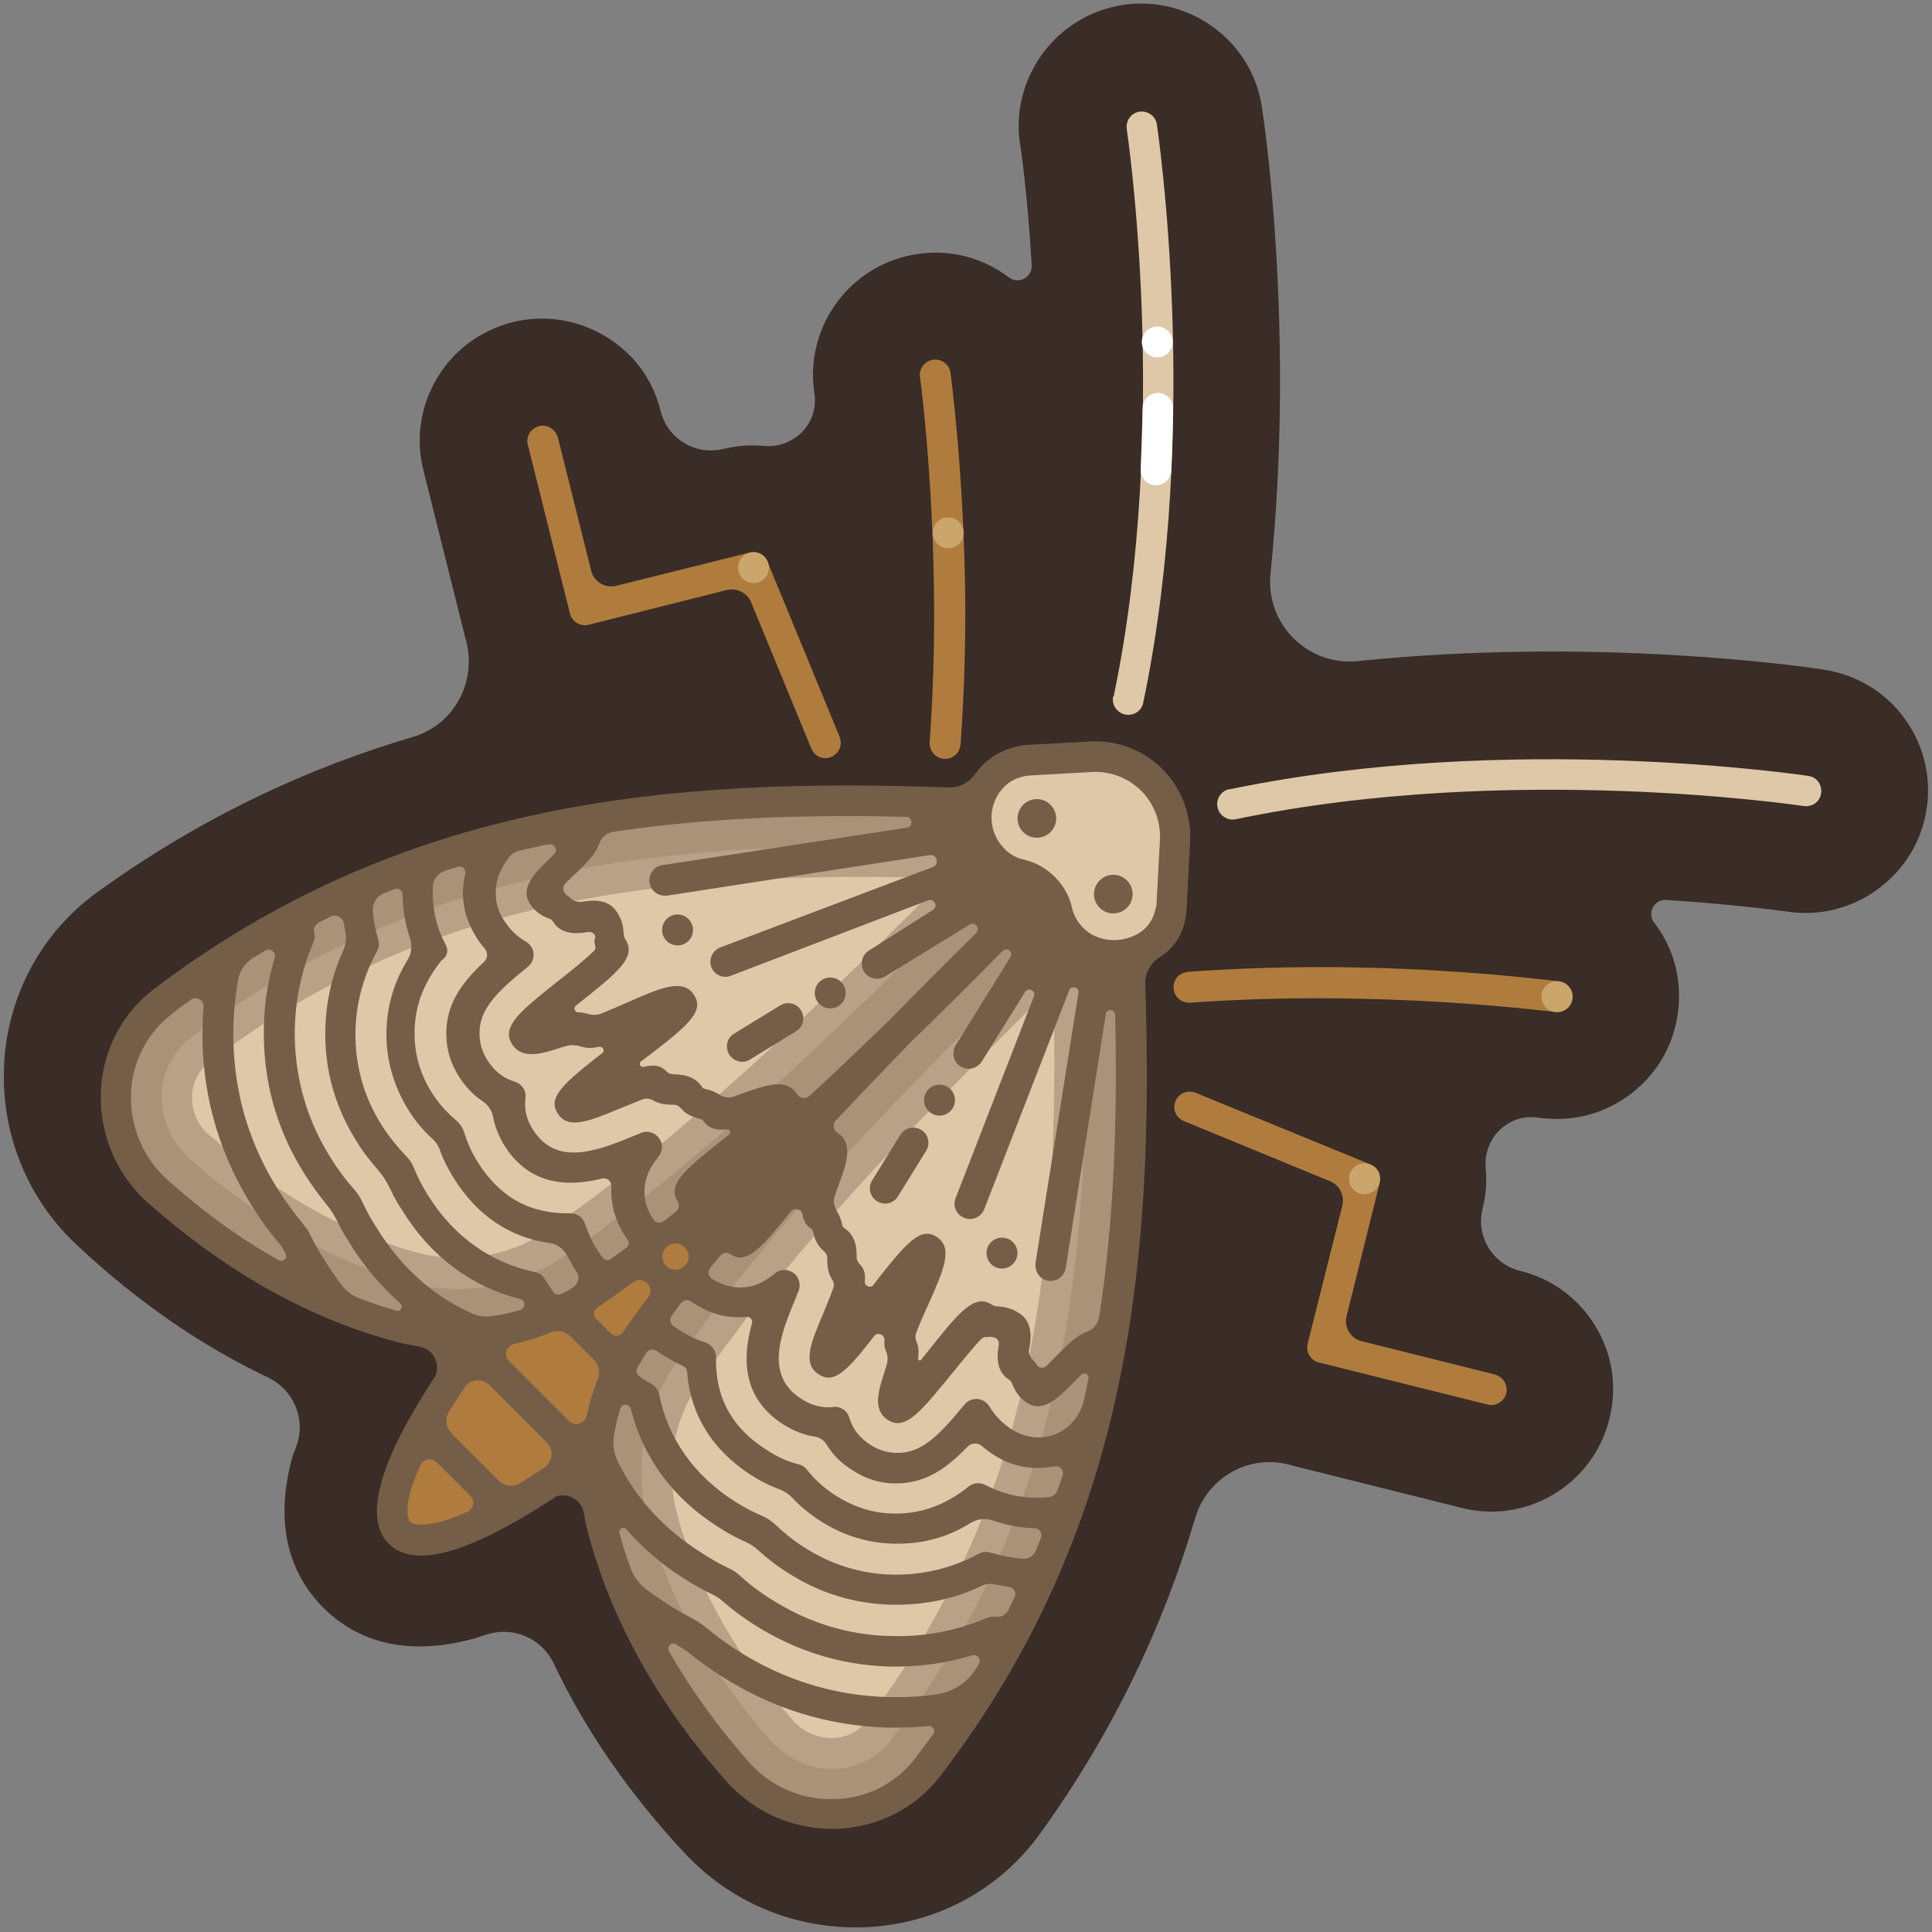 <?xml version="1.0" encoding="utf-8"?>
<!-- Generator: Adobe Illustrator 20.1.0, SVG Export Plug-In . SVG Version: 6.00 Build 0)  -->
<svg version="1.1" id="Layer_1" xmlns="http://www.w3.org/2000/svg" xmlns:xlink="http://www.w3.org/1999/xlink" x="0px" y="0px"
	 viewBox="0 0 500 500" style="enable-background:new 0 0 500 500;" xml:space="preserve">
<rect x="0" y="0" width="500" height="500" fill="#808080" stroke="none"/>
<style type="text/css">
	.st0{fill:none;stroke:#460705;stroke-width:6;stroke-miterlimit:10;}
	.st1{fill:none;stroke:#1F1F27;stroke-width:6.442;stroke-linecap:round;stroke-miterlimit:10;}
	.st2{fill:#FF1F00;}
	.st3{fill:#1F1F27;}
	.st4{fill:#DADBD5;}
	.st5{fill:none;stroke:#473830;stroke-width:3;stroke-linecap:round;stroke-linejoin:round;stroke-miterlimit:10;}
	.st6{fill:none;stroke:#006838;stroke-width:7;stroke-linecap:round;stroke-miterlimit:10;}
	.st7{fill:none;stroke:#171516;stroke-width:7;stroke-linecap:round;stroke-linejoin:round;stroke-miterlimit:10;}
	.st8{fill:none;stroke:#171516;stroke-width:6;stroke-linejoin:round;stroke-miterlimit:10;}
	.st9{fill:#873705;stroke:#171516;stroke-miterlimit:10;}
	.st10{opacity:0.8;fill:none;stroke:#FFFFFF;stroke-linecap:round;stroke-miterlimit:10;}
	.st11{fill:none;stroke:#3A2C26;stroke-width:7;stroke-miterlimit:10;}
	.st12{fill:none;stroke:#AF7C3E;stroke-linecap:round;stroke-linejoin:round;stroke-miterlimit:10;}
	.st13{fill:#AF7C3E;stroke:#755E48;stroke-miterlimit:10;}
	.st14{clip-path:url(#SVGID_2_);}
	.st15{fill:#25A9E0;}
	.st16{clip-path:url(#SVGID_4_);}
	.st17{clip-path:url(#SVGID_6_);}
	.st18{clip-path:url(#SVGID_8_);}
	.st19{clip-path:url(#SVGID_10_);}
	.st20{clip-path:url(#SVGID_12_);}
	.st21{clip-path:url(#SVGID_14_);}
	.st22{fill:#FFFFFF;stroke:#231F20;stroke-width:6;stroke-linecap:round;stroke-miterlimit:10;}
	.st23{fill:none;stroke:#231F20;stroke-linecap:round;stroke-miterlimit:10;}
	.st24{fill:none;stroke:#231F20;stroke-width:6;stroke-linecap:round;stroke-miterlimit:10;}
	.st25{fill:#FFFFFF;stroke:#231F20;stroke-linecap:round;stroke-miterlimit:10;}
	.st26{fill:#FFFFFF;}
	.st27{fill:none;stroke:#DEC8A7;stroke-linecap:round;stroke-linejoin:round;stroke-miterlimit:10;}
	.st28{opacity:0.8;fill:none;stroke:#FFFFFF;stroke-linecap:round;stroke-linejoin:round;stroke-miterlimit:10;}
	.st29{fill:none;stroke:#755E48;stroke-miterlimit:10;}
	.st30{fill:#FFFFFF;stroke:#755E48;stroke-linecap:round;stroke-linejoin:round;stroke-miterlimit:10;}
	.st31{fill:#FFFFFF;stroke:#716558;stroke-linecap:round;stroke-linejoin:round;stroke-miterlimit:10;}
	.st32{fill:none;stroke:#755E48;stroke-linecap:round;stroke-linejoin:round;stroke-miterlimit:10;}
	.st33{fill:#DEC8A7;}
	.st34{opacity:0.7;fill:none;stroke:#755E48;stroke-linejoin:round;stroke-miterlimit:10;}
	.st35{opacity:0.4;fill:none;stroke:#755E48;stroke-miterlimit:10;}
	.st36{fill:#755E48;}
	.st37{fill:none;stroke:#755E48;stroke-linecap:round;stroke-miterlimit:10;}
	.st38{fill:#DEC8A7;stroke:#755E48;stroke-miterlimit:10;}
	.st39{fill:#473830;}
	.st40{fill:#716558;}
	.st41{opacity:0.8;fill:#FFFFFF;}
	.st42{fill:#CBA66C;}
	.st43{fill:#3A2C26;}
	.st44{fill:#AF7C3E;}
	.st45{fill:#B7A287;}
	.st46{fill:#A89379;}
	.st47{fill:none;stroke:#AF7C3E;stroke-width:3;stroke-linecap:round;stroke-miterlimit:10;}
	.st48{fill:none;stroke:#CB7B78;stroke-width:5;stroke-linecap:round;stroke-miterlimit:10;}
	.st49{fill:#724B34;}
	.st50{opacity:0.2;fill:none;stroke:#00ADEE;stroke-linecap:round;stroke-linejoin:round;stroke-miterlimit:10;}
	.st51{fill:none;stroke:#00ADEE;stroke-width:0.25;stroke-miterlimit:10;}
	.st52{fill:none;stroke:#FFF100;stroke-width:0.25;stroke-miterlimit:10;}
	.st53{fill:none;stroke:#A63A34;stroke-miterlimit:10;}
	.st54{fill:none;stroke:#A63A34;stroke-linecap:round;stroke-miterlimit:10;}
	.st55{fill:none;stroke:#A63A34;stroke-linecap:round;stroke-linejoin:round;stroke-miterlimit:10;}
	.st56{fill:#CB7B78;stroke:#51321D;stroke-width:7;stroke-miterlimit:10;}
	.st57{fill:#CB7B78;stroke:#A63A34;stroke-miterlimit:10;}
	.st58{fill:#A63A34;}
	.st59{fill:#51321D;}
	.st60{fill:#CB7B78;}
	.st61{fill:#B35551;}
	.st62{fill:none;stroke:#724B34;stroke-width:1.922;stroke-linecap:round;stroke-miterlimit:10;}
	.st63{fill:#AF7346;stroke:#171516;stroke-linejoin:round;stroke-miterlimit:10;}
	.st64{fill:none;stroke:#171516;stroke-linecap:round;stroke-linejoin:round;stroke-miterlimit:10;}
	.st65{fill:#AA6F3C;stroke:#171516;stroke-miterlimit:10;}
	.st66{opacity:0.8;fill:#873705;stroke:#171516;stroke-miterlimit:10;}
	.st67{opacity:0.5;fill:#873705;stroke:#171516;stroke-miterlimit:10;}
	.st68{opacity:0.2;fill:#873705;stroke:#171516;stroke-miterlimit:10;}
	.st69{fill:none;stroke:#171516;stroke-linecap:round;stroke-miterlimit:10;}
	.st70{fill:none;stroke:#AF7346;stroke-linecap:round;stroke-linejoin:round;stroke-miterlimit:10;}
	.st71{fill:none;stroke:#873705;stroke-linecap:round;stroke-linejoin:round;stroke-miterlimit:10;}
	.st72{fill:#171516;}
	.st73{fill:#873705;}
	.st74{fill:#DAC3B5;}
	.st75{fill:#AF7346;}
	.st76{fill:#E7D5C8;}
	.st77{fill:#8D4218;}
	.st78{fill:#A26436;}
	.st79{fill:#975327;}
	.st80{fill:#E3D1C4;}
	.st81{fill:#D0E400;}
	.st82{fill:#D0E400;stroke:#006838;stroke-width:3;stroke-miterlimit:10;}
	.st83{fill:#D0E400;stroke:#006838;stroke-linecap:round;stroke-miterlimit:10;}
	.st84{fill:none;stroke:#006838;stroke-linecap:round;stroke-miterlimit:10;}
	.st85{opacity:0.2;fill:none;stroke:#006838;stroke-linecap:round;stroke-miterlimit:10;}
	.st86{fill:none;stroke:#D0E400;stroke-linecap:round;stroke-miterlimit:10;}
	.st87{fill:none;stroke:#FFFFFF;stroke-linecap:round;stroke-miterlimit:10;}
	.st88{fill:none;stroke:#006838;stroke-width:3;stroke-miterlimit:10;}
	.st89{opacity:0.3;fill:none;stroke:#006838;stroke-linecap:round;stroke-miterlimit:10;}
	.st90{fill:#324C05;}
	.st91{opacity:0.3;fill:#324C05;}
	.st92{fill:none;stroke:#FFF100;stroke-miterlimit:10;}
	.st93{fill:none;stroke:#FFF100;stroke-width:3;stroke-miterlimit:10;}
	.st94{fill:#FFFFFF;stroke:#473830;stroke-width:3;stroke-miterlimit:10;}
	.st95{fill:none;stroke:#473830;stroke-miterlimit:10;}
	.st96{fill:none;stroke:#473830;stroke-linecap:round;stroke-miterlimit:10;}
	.st97{clip-path:url(#SVGID_16_);}
	.st98{fill:none;stroke:#473830;stroke-width:3;stroke-linecap:round;stroke-miterlimit:10;}
	.st99{fill:none;stroke:#473830;stroke-linecap:round;stroke-linejoin:round;stroke-miterlimit:10;}
	.st100{clip-path:url(#SVGID_18_);}
	.st101{fill:#D62C16;}
	.st102{fill:#660200;}
	.st103{fill:none;stroke:#660200;stroke-width:0.92;stroke-linejoin:round;stroke-miterlimit:10;}
	.st104{fill:none;stroke:#DADBD5;stroke-width:0.92;stroke-linecap:round;stroke-miterlimit:10;}
	.st105{fill:none;stroke:#FFFFFF;stroke-width:0.92;stroke-linecap:round;stroke-miterlimit:10;}
	.st106{fill:#1E1F27;}
	.st107{fill:none;stroke:#660200;stroke-width:0.92;stroke-linecap:round;stroke-linejoin:round;stroke-miterlimit:10;}
	.st108{fill:none;stroke:#1F1F27;stroke-miterlimit:10;}
	.st109{fill:none;stroke:#997A5B;stroke-width:0.92;stroke-linecap:round;stroke-miterlimit:10;}
	.st110{fill:#FF1F00;stroke:#1F1F27;stroke-width:2.761;stroke-linejoin:round;stroke-miterlimit:10;}
	.st111{fill:none;stroke:#460705;stroke-width:7;stroke-linecap:round;stroke-linejoin:round;stroke-miterlimit:10;}
	.st112{fill:none;stroke:#A46800;stroke-linecap:round;stroke-linejoin:round;stroke-miterlimit:10;}
	.st113{fill:none;stroke:#660200;stroke-width:7.15;stroke-linejoin:round;stroke-miterlimit:10;}
	.st114{fill:none;stroke:#1F1F27;stroke-width:21.45;stroke-linejoin:round;stroke-miterlimit:10;}
	.st115{fill:none;stroke:#660200;stroke-width:7.144;stroke-linejoin:round;stroke-miterlimit:10;}
	.st116{fill:#997A5B;}
	.st117{fill:#FF1F00;stroke:#1F1F27;stroke-width:21.431;stroke-linejoin:round;stroke-miterlimit:10;}
	.st118{fill:#A46800;stroke:#460705;stroke-miterlimit:10;}
	.st119{fill:none;stroke:#460705;stroke-miterlimit:10;}
	.st120{fill:none;stroke:#B22600;stroke-miterlimit:10;}
	.st121{fill:none;stroke:#460705;stroke-linecap:round;stroke-linejoin:round;stroke-miterlimit:10;}
	.st122{fill:none;stroke:#B22600;stroke-linecap:round;stroke-linejoin:round;stroke-miterlimit:10;}
	.st123{opacity:0.7;fill:none;stroke:#FFFFFF;stroke-linecap:round;stroke-linejoin:round;stroke-miterlimit:10;}
	.st124{fill:none;stroke:#460705;stroke-linecap:round;stroke-miterlimit:10;}
	.st125{fill:#B22600;}
	.st126{opacity:0.5;fill:#FFFFFF;}
	.st127{opacity:0.4;fill:#460705;}
	.st128{opacity:0.7;fill:#FFFFFF;}
	.st129{fill:#460705;}
	.st130{fill:#A46800;}
	.st131{fill:none;stroke:#B22600;stroke-width:7.876;stroke-miterlimit:10;}
	.st132{fill:#E3D1B4;}
	.st133{fill:#A94713;}
	.st134{clip-path:url(#SVGID_20_);}
	.st135{fill:none;stroke:#000106;stroke-width:7;stroke-linecap:round;stroke-linejoin:round;stroke-miterlimit:10;}
	.st136{fill:#000106;}
	.st137{fill:none;stroke:#7C7A85;stroke-linecap:round;stroke-linejoin:round;stroke-miterlimit:10;}
	.st138{fill:none;stroke:#A3A2AA;stroke-linecap:round;stroke-linejoin:round;stroke-miterlimit:10;}
	.st139{opacity:0.5;fill:none;stroke:#FFFFFF;stroke-linecap:round;stroke-linejoin:round;stroke-miterlimit:10;}
	.st140{fill:none;stroke:#D8D7DA;stroke-linecap:round;stroke-linejoin:round;stroke-miterlimit:10;}
	.st141{fill:#441D11;stroke:#7C7A85;stroke-miterlimit:10;}
	.st142{fill:none;stroke:#7C7A85;stroke-miterlimit:10;}
	.st143{fill:none;stroke:#BEBCC2;stroke-linecap:round;stroke-linejoin:round;stroke-miterlimit:10;}
	.st144{fill:#BEBCC2;}
	.st145{fill:#7C7A85;}
	.st146{fill:#000106;stroke:#7C7A85;stroke-miterlimit:10;}
	.st147{fill:#A3A2AA;}
	.st148{fill:#898791;}
	.st149{fill:#B0AFB6;}
	.st150{fill:#D8D7DA;}
	.st151{fill:none;stroke:#7C7A85;stroke-width:7.696;stroke-miterlimit:10;}
	.st152{fill:#E5E6E6;}
	.st153{fill:#441D11;}
	.st154{opacity:0.1;fill:#FFFFFF;}
	.st155{fill:#DAD2CF;}
</style>
<g>
	<path class="st43" d="M76.9,373.7c2.2-6.8-1.1-14.1-7.5-17.2c-17.3-8.2-33.8-19.6-49.2-34C6.9,310.3,0,292.8,1.1,274.8
		c1.1-17.7,9.9-33.7,24.2-44c27.2-19.6,54.8-32.2,81.6-40.1c10.6-3.1,16.6-14.3,13.7-25c0-0.1-0.1-0.2-0.1-0.3l-10.9-43.6
		c-2.1-8.2-0.8-16.7,3.5-23.9c4.3-7.3,11.3-12.4,19.5-14.5c10.5-2.6,21.6,0.2,29.9,8.1c4.2,4,7.1,9.3,8.5,15v0
		c1.8,7.1,9,11.4,16.1,9.7l0.1,0c3.5-0.9,7-1.1,10.5-0.8c7.6,0.7,14.1-5.6,13.1-13.3c-0.1-0.4-0.1-0.7-0.1-0.7
		c-2.4-17.3,9.7-33.3,27-35.7c8.3-1.2,16.7,1,23.4,6.1v0c2.5,1.9,6.1,0,5.9-3.2c-1.1-18.8-2.9-30.9-3-31.2
		c-1.3-8.3,0.8-16.6,5.8-23.5c5-6.8,12.4-11.3,20.7-12.6c8.4-1.3,16.8,0.8,23.6,5.8c6.8,5,11.3,12.4,12.5,20.8
		c0.6,3.6,8.6,58.3,2.2,120.6c-1.3,13,9.6,23.9,22.6,22.6c61.8-6.4,116.3,1.5,120.6,2.2v0c8.4,1.3,15.8,5.7,20.8,12.5
		c5,6.8,7.1,15.2,5.8,23.6c-1.3,8.4-5.8,15.7-12.6,20.7c-6.8,5-15.2,7.1-23.6,5.8c-0.3,0-12.5-1.8-31.2-3c-3.1-0.2-5,3.4-3.1,5.9
		c0,0,0.1,0.1,0.1,0.1c5.1,6.7,7.2,15,6,23.4c-1.4,10.4-7.8,19.3-17.5,24.1c-5.6,2.8-12,3.7-18.2,2.9l-0.1,0c0,0-0.2,0-0.6-0.1
		c-7.6-1-14,5.5-13.3,13.1c0.3,3.4,0.1,6.9-0.8,10.4l0,0.1c-1.8,7.1,2.5,14.3,9.7,16.1v0c8.2,2,15.1,7.1,19.5,14.3
		c4.4,7.3,5.7,15.8,3.6,24l0,0c-2,8.2-7.2,15.2-14.4,19.5c-7.3,4.4-15.8,5.6-24,3.5l-43.6-10.9c-0.2-0.1-0.4-0.1-0.7-0.2
		c-10.6-2.9-21.4,3.3-24.5,13.8c-7.9,26.8-20.5,54.4-40.1,81.6c-10.3,14.3-26.3,23.1-44,24.2c-1.3,0.1-2.6,0.1-3.9,0.1
		c-16.6,0-32.5-6.8-44-19.1c-14.4-15.4-25.8-31.9-34-49.2c-3.1-6.5-10.4-9.7-17.3-7.5c-0.9,0.3-1.9,0.6-2.8,0.9
		c-20,5.7-32.4-0.7-39.5-7.8c-7.1-7.1-13.6-19.5-7.9-39.5C76.2,375.7,76.6,374.7,76.9,373.7z M406,234.4c0.1,0,0.1,0,0.1,0l0,0
		C406.1,234.4,406.1,234.4,406,234.4z M463.8,228.1C463.8,228.1,463.8,228.1,463.8,228.1L463.8,228.1z M470.8,181.1
		C470.8,181.1,470.8,181.1,470.8,181.1L470.8,181.1C470.8,181.1,470.8,181.1,470.8,181.1z M145.5,134.8
		C145.5,134.8,145.5,134.8,145.5,134.8L145.5,134.8z M163.4,108.3L163.4,108.3C163.4,108.4,163.4,108.4,163.4,108.3z M218.6,100.4
		C218.6,100.4,218.6,100.4,218.6,100.4C218.6,100.4,218.6,100.4,218.6,100.4z M265.6,93.8c0,0,0,0.1,0,0.1
		C265.6,93.9,265.6,93.9,265.6,93.8z M265.6,93.8C265.6,93.8,265.6,93.8,265.6,93.8C265.6,93.8,265.6,93.8,265.6,93.8z M271.9,36.2
		L271.9,36.2L271.9,36.2z M318.8,29C318.8,29,318.8,29.1,318.8,29L318.8,29C318.8,29.1,318.8,29,318.8,29z"/>
	<path class="st44" d="M227,214.3c-1.7,1.9-4,3.3-7,3.9l0.8,2c0.6,1.5,2.1,2.5,3.7,2.5c0.5,0,1-0.1,1.5-0.3c2-0.8,3-3.1,2.2-5.2
		L227,214.3z"/>
	<path class="st44" d="M152.5,376.6c-26.4,19.1-43.4,25.8-49.1,20.1c-5.7-5.7,0.9-22.5,19.8-48.7l55.1-25.6L152.5,376.6z"/>
	<path class="st36" d="M109,402.6c-3.5,0-6.3-1-8.4-3.1c-11.1-11.1,11.1-42.2,18.4-52.4c19.3-27.1,50.5-62.4,90.3-102.2
		c23.9-23.9,40.9-37,53.6-41.2c12.9-4.3,20.4,0.8,26.5,7c6.2,6.2,11.3,13.6,7,26.5c-4.2,12.7-17.3,29.7-41.2,53.6
		c-39.8,39.8-75.1,71-102.2,90.3c-12.8,9.1-23.5,15.4-31.9,18.7C116.3,401.7,112.3,402.6,109,402.6z M271.7,210
		c-1.9,0-4,0.4-6.4,1.2c-11.3,3.7-27.8,16.6-50.5,39.3c-39.5,39.5-70.4,74.5-89.5,101.2c-25.3,35.4-19.5,41.9-19.2,42.2
		c0.3,0.3,6.8,6.1,42.2-19.2c26.7-19,61.7-50,101.2-89.5c22.7-22.7,35.5-39.2,39.3-50.5c2.8-8.4,0.4-13-5.1-18.4
		C279.9,212.4,276.4,210,271.7,210z"/>
	<path class="st33" d="M288,181c0,2.2,1.8,4,4,4c2,0,3.6-1.4,3.9-3.3c15.1-72.4,3.6-148.7,3.5-149.5c-0.3-2.2-2.4-3.6-4.5-3.3
		c-2.2,0.3-3.6,2.4-3.3,4.5c0.1,0.8,11.4,75.9-3.4,146.9C288,180.2,288,180.3,288,181z"/>
	<path class="st26" d="M299.2,125.6c-0.1,0-0.1,0-0.2,0c-2.2-0.1-3.9-2-3.8-4.1c0.2-5.2,0.4-10.5,0.5-15.9c0-2.2,1.8-3.9,4-3.9
		c2.2,0,3.9,1.8,3.9,4c-0.1,5.5-0.2,10.9-0.5,16.2C303,123.9,301.3,125.6,299.2,125.6z"/>
	<line class="st26" x1="163.9" y1="289.3" x2="210.7" y2="336.1"/>
	<line class="st26" x1="180.7" y1="272.5" x2="227.5" y2="319.3"/>
	<line class="st26" x1="197.5" y1="255.7" x2="244.3" y2="302.5"/>
	<path class="st33" d="M291.1,227.4c4.3,82.6,3,159.5-51.1,230.1c-12.1,15.8-36,16.1-49.2,1.1c-16.6-18.8-28.3-39.5-34.3-60.8
		c-4.9-17.3-2.2-36,8-50.7c27.9-40.5,67.7-80.3,113.5-124.8C282.8,217.6,290.7,220.8,291.1,227.4z"/>
	<path class="st45" d="M215.1,459.2c-0.2,0-0.4,0-0.6,0h0c-5.8-0.2-11.3-2.8-15.1-7.1c-15.8-17.9-26.6-37-32.2-56.9
		c-4.1-14.4-1.7-29.5,6.5-41.3c23.9-34.7,57.5-69.9,100.7-112.1l6.5-6.3l0.3,9.1c2.4,65.3,0.6,140.5-50.4,207.2
		C226.9,456.4,221.3,459.2,215.1,459.2z M214.8,449.8c3.8,0.1,7.2-1.5,9.4-4.3c42.2-55,50.4-116.2,48.4-190.4
		c-39.2,38.6-69.9,71.2-91.9,103.2c-6.7,9.8-8.6,22.2-5.3,34.2c5.2,18.5,15.3,36.3,30.1,53.1C207.9,448.1,211.3,449.7,214.8,449.8
		L214.8,449.8z"/>
	<path class="st46" d="M215.1,467c-0.9,0-1.8,0-2.8-0.1c-7.3-0.7-14.5-4.6-19.8-10.7c-16-18.5-27.1-38.3-32.9-58.9
		c-4.7-16.7-1.9-34.2,7.6-48c28-40.6,68.3-80.9,114.3-125.6c1.1-1.1,2.8-1.4,4.3-0.9c1.5,0.6,2.5,2,2.5,3.5
		c3.9,80.9,3,159.3-51.2,230C231.8,463.2,223.7,467,215.1,467z M280,236.9c-42.6,41.5-79.8,79.1-105.7,116.9
		c-8.1,11.7-10.4,26.6-6.4,40.8c5.4,19.2,15.8,37.8,30.9,55.2c3.9,4.5,9.2,7.4,14.4,7.9c6.9,0.7,13.3-2,17.4-7.4
		C280.6,385,283.2,312.2,280,236.9z"/>
	<path class="st36" d="M229.1,311.5c-0.7,0-1.4-0.2-2.1-0.6c-1.9-1.2-2.4-3.6-1.3-5.4l7.3-11.8c1.2-1.9,3.6-2.4,5.4-1.3
		c1.9,1.2,2.4,3.6,1.3,5.4l-7.3,11.8C231.7,310.8,230.4,311.5,229.1,311.5z"/>
	
		<ellipse transform="matrix(2.886149e-02 -1 1 2.886149e-02 -48.668 519.595)" class="st36" cx="243.1" cy="284.8" rx="4" ry="4"/>
	
		<ellipse transform="matrix(2.886149e-02 -1 1 2.886149e-02 -72.567 574.134)" class="st36" cx="259.2" cy="324.4" rx="4" ry="4"/>
	<path class="st33" d="M272.5,209.1c-82.5-4.7-159.4-3.8-230.3,50.1c-15.9,12.1-16.2,35.9-1.3,49.2c18.7,16.6,39.3,28.5,60.6,34.6
		c17.3,4.9,35.9,2.3,50.8-7.8c40.6-27.7,80.6-67.3,125.3-113C282.2,217.5,279.1,209.5,272.5,209.1z"/>
	<path class="st45" d="M118.5,334.1c-4.7,0-9.4-0.7-14.1-2c-19.8-5.7-38.8-16.5-56.5-32.3c-4.3-3.8-6.8-9.3-7-15.1v0
		c-0.2-6.4,2.6-12.3,7.6-16c66.5-50.5,141.4-51.9,206.4-49.3l9,0.4l-6.3,6.4c-42.2,42.8-77.4,76.1-112,99.7
		C137.5,331.3,128.1,334.1,118.5,334.1z M49.7,284.4c0.1,3.5,1.6,6.9,4.3,9.2c16.7,14.8,34.5,25.1,52.9,30.3
		c11.9,3.4,24.4,1.5,34.2-5.1c32.1-21.9,64.8-52.4,103.6-91.5c-74.2-2.3-135.3,5.6-190.6,47.6C51.2,277.2,49.6,280.6,49.7,284.4
		L49.7,284.4z"/>
	<path class="st46" d="M118.5,342c-5.4,0-10.9-0.8-16.3-2.3c-20.5-5.9-40.2-17-58.5-33.1c-6.1-5.3-9.9-12.5-10.6-19.8l0,0
		c-0.9-9.6,3.1-18.8,10.6-24.5c70.7-53.7,148.8-54.3,229.3-50c1.6,0.1,2.9,1.1,3.5,2.5c0.6,1.5,0.2,3.1-0.9,4.2
		c-44.7,45.6-85.1,85.7-125.7,113.3C140.7,338.7,129.7,342,118.5,342z M41.9,286c0.5,5.2,3.3,10.5,7.8,14.4
		c17.3,15.2,35.8,25.7,55,31.2c14.2,4.1,29.1,1.8,40.8-6.2c37.8-25.8,75.7-62.8,117.3-105.2c-75.3-3.6-148.1-1.2-213.6,48.5
		C44,272.8,41.3,279.1,41.9,286L41.9,286z"/>
	<path class="st36" d="M192.1,274.8c-1.3,0-2.6-0.7-3.4-1.9c-1.1-1.9-0.6-4.3,1.3-5.4l11.9-7.3c1.9-1.1,4.3-0.6,5.4,1.3
		c1.1,1.9,0.6,4.3-1.3,5.4l-11.9,7.3C193.5,274.6,192.8,274.8,192.1,274.8z"/>
	
		<ellipse transform="matrix(1 -2.437726e-02 2.437726e-02 1 -6.199 5.313)" class="st36" cx="214.8" cy="256.9" rx="4" ry="4"/>
	
		<ellipse transform="matrix(1 -2.437726e-02 2.437726e-02 1 -5.814 4.345)" class="st36" cx="175.3" cy="240.6" rx="4" ry="4"/>
	<path class="st33" d="M265.9,196.8c-3.2,0.4-6.3,1.6-8.8,4.1c-6,6-6,15.7,0,21.6c2.1,2.1,4.5,3.4,7.1,4c4.5,1,8.4,4.7,9.4,9.2
		c0.7,3.2,2.4,6.2,5.3,8.4c4.4,3.5,10.8,4.1,15.9,1.8c5.5-2.4,7.7-6.8,8.4-11.4l0.8-17.2c0.6-12.2-9.5-22.3-21.7-21.6L265.9,196.8z"
		/>
	<path class="st36" d="M307.1,235.2l0.9-17.6c0.3-6.9-2.3-13.7-7.2-18.6c-4.9-4.9-11.7-7.5-18.7-7.1l-16.5,0.9l-0.3,0
		c-4.5,0.6-8.2,2.4-11,5.2c-0.8,0.8-1.4,1.6-2,2.4c-1.6,2.2-4.1,3.5-6.8,3.4c-71.7-2.6-141.2,3.2-205.7,52.2
		c-8.3,6.3-13.3,16-13.7,26.6c-0.4,10.9,4,21.4,12.2,28.7c19.4,17.2,40.3,29.2,62.2,35.4c2.6,0.8,5.3,1.3,8,1.8
		c3.9,0.6,5.9,5.1,3.7,8.4c-8.9,13.6-20,33.9-11.5,42.4c2.1,2.1,4.9,3.1,8.4,3.1c3.3,0,7.3-0.9,12-2.8c6-2.4,13.3-6.3,21.6-11.7
		c3.3-2.2,7.8-0.2,8.4,3.7c0.4,2.4,0.9,4.7,1.6,7c6.2,21.9,18,42.9,35.2,62.3c7,7.9,16.9,12.4,27.4,12.4c0.4,0,0.8,0,1.3,0
		c10.6-0.4,20.3-5.3,26.7-13.6c49.2-64.1,55.4-133.5,53.1-205.1c-0.1-2.7,1.3-5.3,3.6-6.8C302.9,246.1,306.7,242.4,307.1,235.2z
		 M169.2,272.2c9.6-7.4,13-10.8,10.4-14.7c-2.8-4.4-8.6-1.9-17.4,2c-1.9,0.8-4.5,2-6.6,2.8c-1.2,0.5-2.5,0.4-3.8,0
		c-0.7-0.2-1.4-0.3-2.1-0.3c-1,0-1.4-1.2-0.6-1.8c0.2-0.1,0.4-0.3,0.5-0.4c10.1-8,15.2-12,12.3-16.6c-0.4-0.6-0.4-0.8-0.5-1.7
		c-0.1-1.2-0.2-3.1-1.7-5.4c-2.3-3.7-6.6-3.1-9.2-2.7l0,0c-1,0.1-2.1-0.2-2.8-0.9c-0.4-0.4-0.7-0.6-1.1-0.9c-1-0.7-1.1-2.2-0.2-3.1
		c0.6-0.6,1.3-1.2,1.8-1.7c3-2.8,5.9-5.6,6.8-8.3c0.6-1.7,1.9-2.9,3.6-3.2c19.9-3,40.2-4.1,60.6-4.1c5.1,0,10.2,0.1,15.3,0.2
		c1.7,0,1.9,2.6,0.2,2.8l-63.3,9.7c-2.2,0.3-3.6,2.4-3.3,4.5c0.3,2,2,3.4,3.9,3.4c0.2,0,0.4,0,0.6,0l68-10.5
		c1.9-0.3,2.6,2.4,0.8,3.1l-55,20.8c-2,0.8-3.1,3.1-2.3,5.1c0.6,1.6,2.1,2.5,3.7,2.5c0.5,0,0.9-0.1,1.4-0.3l51-19.5
		c1.6-0.6,2.7,1.6,1.2,2.5L224.9,246c-1.9,1.1-2.4,3.6-1.3,5.4c0.7,1.2,2,1.9,3.4,1.9c0.7,0,1.4-0.2,2.1-0.6l21.8-13.4
		c1.4-0.9,2.9,1,1.7,2.2c-7.8,7.7-15.4,15.3-22.7,22.8c-6.9,6.6-13.6,13.1-20.4,19.3c-1,0.9-2.6,0.7-3.3-0.5l0,0
		c-2.6-4.2-8.2-2.2-13.6-0.3c-0.7,0.2-1.6,0.6-2.4,0.9c-1.4,0.5-3,0.4-4.2-0.5c-1.2-0.8-2.3-1.1-3.2-1.3c-0.3-0.1-0.8-0.2-0.9-0.3
		c-2.2-3.5-5.8-3.5-7.7-3.6c0,0,0,0,0,0c-0.8,0-1.5-0.4-2-1c-1.3-1.3-3.1-1.5-5.6-0.9c-0.9,0.2-1.4-0.9-0.7-1.4L169.2,272.2z
		 M154,244.6c0.2,0.6,0.1,1.2-0.4,1.6c-2.1,2.1-6,5.2-8.8,7.4c-8.3,6.6-13.2,10.5-13.1,14.2c0,0.8,0.3,1.6,0.8,2.4
		c2.6,4.1,7.8,2.5,12.4,1c0.5-0.2,1.1-0.3,1.7-0.5c1.3-0.4,2.7-0.2,4,0.2c1.2,0.4,2.7,0.4,4.4,0c1-0.2,1.7,1.1,0.8,1.7l-1.7,1.3
		c-9,7.1-12.2,10.4-9.8,14.2c2.7,4.4,8.3,2,16.1-1.2c1.7-0.7,4.1-1.7,5.9-2.4c0.8-0.3,1.8-0.2,2.6,0.2c1.9,1.2,4,1.2,5.4,1.2l0.1,0
		c0.7,0,1.4,0.4,1.9,1c1.4,1.7,3.3,2.2,4.6,2.6c0.3,0.1,0.8,0.2,0.9,0.3c1.5,2.3,3.7,2.8,6.3,2.5c0.8-0.1,1.2,0.9,0.6,1.3l-2,1.6
		c-9.7,7.7-14.1,11.4-11.3,15.7l0,0c0.5,0.8,0.3,2-0.4,2.6c-1.1,0.9-2.1,1.7-3.2,2.5c-0.9,0.7-2.1,0.5-2.7-0.4
		c-0.1-0.2-0.2-0.3-0.3-0.5c-1.3-2-2-4.2-2-6.4c-0.1-3.3,1-6.1,3.5-9.2c1-1.2,1.3-2.8,0.7-4.2c-0.9-2-3.2-2.9-5.1-2.1
		c-0.5,0.2-1,0.4-1.4,0.6l-0.8,0.3c-10.3,4.3-20,7.4-25.8-1.8c-1.3-2-2-4.2-2-6.4c0-0.6,0-1.2,0.1-1.9c0.2-1.9-1.1-3.6-2.9-4.1
		c-2.9-0.9-5.2-2.7-7-5.6c-1.3-2-1.9-4.2-2-6.4c-0.2-6.3,3.7-10.6,12.4-17.6c0.6-0.5,1.2-1.2,1.4-2c0.6-1.8-0.2-3.7-1.8-4.6
		c-2.4-1.4-4.3-3.3-5.8-5.7c-1.3-2.1-2-4.3-2-6.6c-0.1-3.3,1-6.3,3.4-9.5c0.6-0.8,1.6-1.5,2.6-1.7c2.6-0.6,5.1-1.2,7.7-1.7
		c1.5-0.3,2.5,1.6,1.4,2.6l0,0c-4.6,4.4-9,8.4-6.3,12.7c1.6,2.6,3.7,3.4,4.9,3.9c0.8,0.3,0.9,0.4,1.1,0.8c2.3,3.7,6.6,3.1,9.2,2.7
		c0,0,0,0,0,0c0.9-0.1,1.7,0.5,1.8,1.4C153.7,243.2,153.8,243.9,154,244.6z M133.1,347.8c3.2-0.7,6.4-1.7,9.5-3c1.7-0.7,3.7-0.3,5,1
		l6.1,6.1c1.3,1.3,1.7,3.3,1,5c-1.2,3.1-2.2,6.3-2.9,9.5c-0.5,2.1-3.1,2.9-4.6,1.3l-15.4-15.4C130.2,350.9,131,348.3,133.1,347.8z
		 M161.2,344.8C161.2,344.8,161.2,344.8,161.2,344.8c-0.7,1.1-2.2,1.2-3.1,0.3l-3.9-3.9c-0.8-0.8-0.7-2.1,0.3-2.7l0,0
		c3.1-2.1,6.3-4.4,9.4-6.7c1.1-0.8,2.6-0.7,3.6,0.3h0c1,1,1.1,2.5,0.3,3.6C165.5,338.7,163.3,341.7,161.2,344.8z M115.3,244.4
		c-2.1-3.9-3.2-8.2-3.3-12.6c0-0.8,0-1.5,0-2.3c0.1-1.9,1.3-3.5,3.1-4.1c1.1-0.4,2.3-0.7,3.4-1.1c1.1-0.3,2.2,0.7,1.9,1.8
		c-0.4,1.7-0.6,3.5-0.6,5.4c0.1,3.8,1.2,7.3,3.2,10.6c0.7,1.2,1.5,2.3,2.4,3.3c0.9,1.1,0.9,2.6-0.2,3.6c-5.9,5.5-9.9,11.1-9.7,19.1
		c0.1,3.7,1.2,7.2,3.2,10.4c1.7,2.7,3.8,4.9,6.2,6.5c1.4,0.9,2.4,2.4,2.7,4c0.5,2.6,1.5,5.1,2.9,7.4c6.7,10.7,16.9,10.7,25.3,8.6
		c1.3-0.3,2.5,0.7,2.4,2c0,0.6,0,1.2,0,1.8c0.1,3.7,1.2,7.2,3.2,10.5c0.3,0.5,0.7,1,1,1.5c0.5,0.7,0.4,1.6-0.3,2.1
		c-1.3,1-2.7,2-4,2.9c-0.7,0.5-1.6,0.3-2.1-0.3c-0.5-0.6-0.9-1.3-1.4-2c-1.4-2.1-2.4-4.4-3.2-6.8c-0.5-1.6-2-2.7-3.8-2.7h-0.1
		c-10.4,0.2-18.2-4.2-23.9-13.3c-1.5-2.4-2.6-4.9-3.4-7.4c-0.4-1.4-1.2-2.6-2.3-3.5c-2.4-2-4.5-4.4-6.2-7.1
		c-2.8-4.5-4.3-9.3-4.4-14.5c-0.2-7.2,2.1-13.6,7-19.7C115.9,247.5,116.1,245.8,115.3,244.4z M97.9,243.2c-0.7-2.4-1.2-4.9-1.4-7.4
		c-0.2-2,1-3.9,2.8-4.6c0.9-0.4,1.8-0.7,2.8-1.1c1-0.4,2.1,0.4,2.1,1.4c0,0.2,0,0.3,0,0.5c0.1,3.7,0.7,7.3,1.9,10.8
		c0.6,1.9,0.4,3.9-0.6,5.6c-3.9,6.3-5.6,12.9-5.5,20.2c0.2,6.6,2.1,12.8,5.6,18.5c1.8,2.9,3.9,5.5,6.4,7.7c0.8,0.7,1.4,1.7,1.8,2.7
		c0.9,2.6,2.2,5.1,3.7,7.5c6,9.6,14.5,15.3,24.8,16.7c1.9,0.3,3.6,1.5,4.5,3.3c0.5,1,1.1,1.9,1.6,2.9c0.3,0.4,0.5,0.8,0.8,1.2
		c0.9,1.3,0.5,3.1-0.8,4c-1,0.7-2.1,1.3-3.2,1.8c-0.6,0.3-1.4,0.2-1.9-0.4c-0.5-0.8-1.1-1.5-1.6-2.3c-0.2-0.4-0.5-0.8-0.7-1.2
		c-0.6-1-1.5-1.6-2.6-1.8c-11.4-2.4-21-9.2-27.6-19.8c-1.5-2.4-2.8-4.9-3.8-7.4c-0.4-1-1-1.9-1.8-2.7c-2.3-2.4-4.4-5-6.3-7.9
		c-4.4-6.9-6.7-14.5-6.9-22.5c-0.2-8,1.7-15.6,5.5-22.6C98.1,245.3,98.2,244.2,97.9,243.2z M43.5,305.5c-6.4-5.7-9.9-13.9-9.6-22.5
		c0.3-8.2,4.2-15.7,10.6-20.6c1.6-1.3,3.3-2.5,4.9-3.7c1.4-1,3.4,0.1,3.3,1.8c-0.3,3-0.3,6.1-0.3,9.2c0.4,15.3,4.7,29.6,13,42.7
		c2.1,3.4,4.6,6.8,7.3,9.9c0.1,0.1,0.1,0.2,0.2,0.2c0.3,0.6,0.6,1.3,1,1.9c0.6,1.2-0.7,2.4-1.8,1.7
		C62.2,320.6,52.7,313.7,43.5,305.5z M102.6,339.2c-3.2-0.9-6.4-2-9.6-3.2c-1.7-0.6-3.3-1.8-4.4-3.2c-1.6-2.1-3.1-4.2-4.5-6.5
		c-1.5-2.3-2.9-4.8-4.1-7.3c-0.3-0.7-0.8-1.3-1.3-1.9c-2.4-2.9-4.6-5.9-6.6-9c-7.5-11.8-11.4-24.8-11.7-38.7
		c-0.1-5.3,0.3-10.6,1.2-15.8c0.4-2.4,1.9-4.4,3.9-5.7c1.1-0.6,2.1-1.3,3.2-1.9c1.3-0.8,2.8,0.5,2.4,1.9c-2.1,6.8-3,14-2.8,21.3
		c0.3,12.4,3.8,24,10.5,34.6c1.7,2.7,3.6,5.3,5.6,7.8c1.1,1.3,2,2.7,2.8,4.3c1,2.1,2.2,4.1,3.4,6c3.6,5.8,8,11,12.9,15.3
		C104.5,338.1,103.7,339.5,102.6,339.2L102.6,339.2z M97.5,317.8c-1.5-2.3-2.8-4.7-3.9-7.1c-0.5-1-1.1-1.9-1.8-2.7
		c-2.3-2.6-4.4-5.4-6.2-8.3c-5.9-9.4-9-19.7-9.3-30.6c-0.2-8.8,1.4-17.3,4.8-25.2c0.3-0.7,0.4-1.5,0.3-2.2c0-0.1,0-0.3-0.1-0.4
		c-0.2-1,0.3-2.1,1.3-2.6c1-0.5,2-1,3-1.5c1.4-0.7,3.1,0.2,3.4,1.8c0.1,0.8,0.3,1.6,0.4,2.4c0.3,1.5,0.1,3-0.5,4.4
		c-3.3,7.2-4.9,15-4.7,23.1c0.2,9.5,3,18.4,8.1,26.5c1.5,2.5,3.3,4.8,5.2,7c1.4,1.6,2.6,3.4,3.5,5.3c0.9,2,2,3.9,3.2,5.7
		c7.3,11.8,17.8,19.6,30.4,22.8c0.4,0.1,0.7,0.3,0.9,0.6l0,0c0.5,0.8,0.1,2-0.8,2.2c-2.4,0.7-4.9,1.3-7.4,1.6
		c-1.9,0.3-3.9,0-5.6-0.9C111.8,335.2,103.7,327.8,97.5,317.8z M126.7,358.5l14.8,14.8c1.9,1.9,1.6,5-0.6,6.5
		c-2.2,1.5-4.3,2.8-6.2,4c-1.8,1.1-4.2,0.9-5.7-0.7l-12.1-12.1c-1.5-1.5-1.8-3.9-0.7-5.7c1.2-1.9,2.5-4,4-6.2
		C121.7,356.9,124.8,356.6,126.7,358.5z M106.2,393.9c-0.2-0.2-2.7-3,2.6-14.7c0.7-1.7,2.9-2,4.2-0.8l8.7,8.7
		c1.3,1.3,0.9,3.5-0.8,4.2C109.2,396.5,106.3,394,106.2,393.9z M236.8,455.1c-4.9,6.4-12.4,10.3-20.7,10.5
		c-8.6,0.3-16.7-3.2-22.4-9.7c-8.1-9.2-15-18.8-20.6-28.6c-0.6-1.1,0.6-2.4,1.8-1.8c0,0,0.1,0,0.1,0.1c1.2,0.7,2.4,1.4,3.5,2.3
		c2.7,2.2,5.5,4.2,8.4,6c13,8.3,27.3,12.7,42.6,13.2c0.8,0,1.7,0,2.5,0c2.8,0,5.5-0.1,8.3-0.4c1.1-0.1,1.9,1.2,1.2,2.1
		C240,450.9,238.4,453,236.8,455.1z M252.7,431.7c-2.2,3.7-6.1,6.2-10.4,6.8c-4.1,0.6-8.3,0.8-12.6,0.7
		c-13.8-0.4-26.8-4.4-38.6-11.9c-2.9-1.8-5.7-3.9-8.4-6.1c-1-0.8-2-1.5-3.1-2.1c-2.2-1.2-4.5-2.4-6.6-3.8c-2-1.3-4-2.7-5.9-4.1
		c-1.8-1.4-3.2-3.3-3.9-5.4c-1.1-3-2.1-6-2.9-9l0,0c-0.3-1.1,1.1-1.9,1.8-1c4.3,4.9,9.4,9.3,15.2,12.9c2.3,1.5,4.7,2.8,7.2,4
		c0.8,0.4,1.6,0.9,2.3,1.5c2.7,2.4,5.6,4.5,8.6,6.4c10.6,6.7,22.2,10.3,34.6,10.7c0.7,0,1.4,0,2.1,0c6.7,0,13.2-1,19.5-2.9
		c1.3-0.4,2.5,1.1,1.7,2.3C253.1,431,252.9,431.4,252.7,431.7z M257.7,418.4L257.7,418.4c-0.8-0.1-1.6,0-2.3,0.3
		c-7.9,3.4-16.4,5-25.2,4.7c-10.9-0.3-21.2-3.5-30.6-9.5c-2.9-1.8-5.7-3.9-8.3-6.3c-0.8-0.7-1.7-1.3-2.6-1.7c-2.4-1.1-4.8-2.5-7.1-4
		c-9.7-6.1-17-14.1-21.7-23.6c-1-2.1-1.4-4.5-1-6.9c0.4-2.3,0.9-4.5,1.6-6.8c0.3-1,1.4-1.4,2.2-0.8l0,0c0.3,0.2,0.5,0.5,0.6,0.9
		c3.1,12.6,10.9,23.1,22.6,30.5c2.3,1.5,4.7,2.8,7.2,3.9c1,0.5,2,1.1,2.8,1.8c2.5,2.3,5.2,4.4,8.1,6.2c8.1,5.2,17,7.9,26.5,8.2
		c0.5,0,1.1,0,1.6,0c7.7,0,15.1-1.6,22-4.9c1-0.5,2.1-0.6,3.2-0.4c1.3,0.3,2.6,0.5,3.9,0.7c1.2,0.2,1.9,1.5,1.4,2.6
		c-0.5,1.1-1.1,2.2-1.6,3.3C260.3,418,259,418.6,257.7,418.4z M264.9,403.4c-2.9-0.2-5.8-0.8-8.6-1.6c-1-0.3-2.1-0.2-3,0.3
		c-7,3.8-14.6,5.6-22.6,5.4c-8-0.2-15.6-2.6-22.5-7c-2.7-1.7-5.2-3.7-7.4-5.8c-1.1-1.1-2.4-1.9-3.8-2.5c-2.3-1-4.6-2.2-6.8-3.6
		c-10.5-6.7-17.3-16.2-19.6-27.7c-0.2-1.1-0.9-2-1.8-2.6c-0.4-0.2-0.8-0.5-1.2-0.7c-0.8-0.5-1.6-1-2.3-1.6c-0.6-0.4-0.8-1.2-0.4-1.9
		c0.7-1.3,1.5-2.6,2.3-3.9c0.6-1,1.9-1.2,2.9-0.5c0.6,0.4,1.2,0.8,1.8,1.2c1.6,1,3.3,1.9,5,2.7c0.5,0.2,0.8,0.7,0.9,1.2
		c0.8,11.3,6.6,20.6,16.8,27.1c2.2,1.4,4.6,2.6,7,3.5c1.4,0.5,2.7,1.4,3.7,2.5c2.1,2.2,4.6,4.2,7.3,5.9c5.7,3.6,11.9,5.5,18.5,5.7
		c0.4,0,0.8,0,1.2,0c6.8,0,13-1.7,18.8-5.3c1.8-1.1,3.9-1.4,5.8-0.7c3.5,1.2,7.1,1.9,10.8,2l0,0c1.3,0,2.2,1.3,1.7,2.5
		c-0.5,1.2-0.9,2.3-1.4,3.5C267.3,402.8,266.1,403.5,264.9,403.4z M273.7,385.6c-0.4,1.1-1.3,1.8-2.5,1.9c-1.2,0.1-2.4,0.1-3.6,0.1
		c-4.4-0.1-8.6-1.2-12.6-3.3c-1.4-0.7-3.1-0.6-4.3,0.4c-6.1,4.9-12.6,7.2-19.7,7c-5.1-0.1-10-1.7-14.5-4.5c-3-1.9-5.6-4.2-7.7-6.9
		c-0.5-0.6-1.2-1.1-2-1.3c-2.9-0.7-5.7-2-8.3-3.7c-9.1-5.7-13.4-13.6-13.2-24c0-1.8-1.1-3.3-2.8-3.9c-2.3-0.7-4.5-1.8-6.7-3.2
		c-0.5-0.3-1-0.7-1.5-1c-0.9-0.7-1.1-1.9-0.4-2.8c0.8-1,1.5-2.1,2.3-3.1c0.7-0.9,1.9-1.1,2.8-0.4c0.3,0.3,0.7,0.5,1.1,0.7
		c3.2,2.1,6.8,3.2,10.5,3.3c0.9,0,1.8,0,2.6-0.1c0.9-0.1,1.7,0.8,1.4,1.7c-2.4,8.6-2.8,19.2,8.2,26.2c2.6,1.6,5.3,2.7,8.1,3.1
		c1.2,0.2,2.3,0.9,3,2c1.6,2.7,3.9,5,6.9,6.8c3.2,2.1,6.7,3.2,10.4,3.3c0.2,0,0.4,0,0.7,0c7.7,0,13.1-3.9,18.5-9.5
		c1-1,2.6-1.1,3.7-0.2c1,0.9,2.1,1.7,3.2,2.4c3.3,2.1,6.8,3.2,10.6,3.3c1.8,0,3.4-0.1,5-0.4c1.4-0.3,2.5,1,2.1,2.4
		C274.6,383,274.2,384.3,273.7,385.6z M257.1,346.1c0.9,0.1,1.5,0.9,1.4,1.8c0,0,0,0,0,0c-0.4,2.6-1,6.9,2.7,9.2
		c0.4,0.3,0.4,0.3,0.8,1.1c0.5,1.2,1.3,3.3,3.9,4.9c4.3,2.7,8.4-1.7,12.8-6.2c0.3-0.3,0.7-0.7,1.1-1.1c0.8-0.8,2.1-0.1,1.9,1
		c-0.4,1.9-0.8,3.7-1.2,5.6c-1.2,5.3-5.8,9.4-11.2,9.6c-0.3,0-0.6,0-0.9,0c-2.3-0.1-4.6-0.8-6.6-2.1c-2.3-1.5-4.2-3.4-5.6-5.7
		c-0.4-0.7-1-1.3-1.7-1.7c-1.7-0.9-3.8-0.4-4.9,1c-7.2,8.8-11.5,12.7-17.8,12.5c-2.2-0.1-4.4-0.7-6.4-2c-2.9-1.8-4.7-4.1-5.6-7.1
		c-0.5-1.8-2.3-3-4.1-2.8c-0.6,0.1-1.2,0.1-1.8,0.1c-2.2-0.1-4.4-0.8-6.4-2.1c-9.2-5.8-6.1-15.5-1.7-25.8l0.3-0.8
		c0.2-0.4,0.3-0.8,0.5-1.2c0.6-1.4,0.4-3.1-0.6-4.3c-1.5-1.6-3.9-1.8-5.5-0.4c-3.2,2.6-6,3.7-9.4,3.6c-2.2-0.1-4.4-0.8-6.4-2
		c-0.2-0.1-0.3-0.2-0.5-0.3c-0.9-0.6-1.1-1.9-0.4-2.7c0.8-1.1,1.7-2.1,2.6-3.2c0.6-0.8,1.7-1,2.6-0.4l0,0c3.9,2.5,7.3-0.8,13.6-8.5
		l2-2.5c1-1.2,2.9-0.7,3.1,0.8c0.2,1.5,1,2.9,2.5,3.8c0.1,0.1,0.2,0.6,0.3,0.9c0.3,1.3,0.9,3.2,2.6,4.6c0.6,0.5,1,1.1,1,1.8l0,0.2
		c0,1.4,0,3.6,1.3,5.5c0.4,0.6,0.5,1.3,0.3,2c-0.6,1.9-1.8,4.5-2.5,6.4c-3.3,7.7-5.7,13.3-1.3,16.1c3.7,2.4,6.9-0.4,13.3-8.6l1-1.3
		c0.9-1.2,2.8-0.4,2.7,1.1c-0.1,1.1,0,2,0.4,2.8c0.5,1.1,0.5,2.3,0.2,3.4c-0.2,0.7-0.4,1.4-0.6,2c-1.5,4.6-3.2,9.8,0.9,12.4
		c0.8,0.5,1.6,0.8,2.4,0.8c3.7,0.1,7.6-4.8,14.3-13c2.3-2.8,5.4-6.7,7.5-8.8c0.4-0.4,1-0.6,1.6-0.4
		C255.6,345.8,256.3,346,257.1,346.1z M223.8,331.6c0.2-1.8-0.1-3.2-1.2-4.3c-0.5-0.5-0.9-1.2-0.9-1.9l0-0.1c0-1.9,0-5.5-3.5-7.7
		c-0.1-0.1-0.2-0.6-0.3-0.9c-0.2-0.8-0.5-2-1.3-3.2c-0.7-1.2-1-2.6-0.6-3.9c0.3-1,0.7-2,1-2.8c2-5.4,4-10.9-0.2-13.6l0,0
		c-1.2-0.7-1.4-2.3-0.4-3.3c6.2-6.6,12.6-13.3,19.2-20.1c7.9-7.6,15.8-15.5,23.9-23.7c1.1-1.1,2.8,0.3,2,1.6l-14.1,22.7
		c-1.1,1.8-0.8,4.2,0.9,5.4c0.7,0.5,1.5,0.8,2.4,0.8c1.3,0,2.6-0.7,3.4-1.9l11.2-18c0.8-1.3,2.8-0.3,2.3,1.1l-20.3,52.3
		c-0.8,2,0.2,4.3,2.3,5.1c0.5,0.2,1,0.3,1.4,0.3c1.6,0,3.1-1,3.7-2.5l22-56.7c0.6-1.4,2.7-0.8,2.4,0.7l-11.1,69.8
		c-0.3,2.2,1.1,4.4,3.4,4.7c0.2,0,0.4,0,0.5,0c1.9,0,3.6-1.4,3.9-3.3l10.4-65.8c0.2-1.4,2.3-1.3,2.4,0.2c0.6,26.4-0.2,52.5-4.1,78
		c-0.3,1.9-1.5,3.5-3.3,4.1c-2.7,0.9-5.4,3.8-8.3,6.7c-0.6,0.6-1.3,1.4-2.1,2.1c-0.7,0.7-1.9,0.6-2.5-0.3c-0.3-0.5-0.7-1-1.2-1.5
		c-0.6-0.6-0.9-1.5-0.8-2.3c0-0.1,0-0.3,0.1-0.4c0.4-2.6,1-6.9-2.7-9.2c-2.4-1.5-4.2-1.6-5.4-1.7c-0.8,0-1-0.1-1.7-0.5
		c-4.5-2.9-8.6,2.2-16.6,12.3c-0.5,0.6-1,1.3-1.6,2c-0.3,0.4-0.9,0.1-0.8-0.3c0.2-1.6,0.2-3.1-0.4-4.3c-0.3-0.7-0.4-1.6-0.1-2.3
		c0.8-2.2,2.2-5.4,3.2-7.5c3.9-8.8,6.5-14.6,2.1-17.4c-3.9-2.5-7.2,0.8-14.5,10l-1.9,2.5C225.2,333.5,223.7,332.8,223.8,331.6z
		 M299.3,234.1c-0.7,4.1-2.6,6.7-6.1,8.2c-4,1.7-8.7,1.2-11.9-1.3c-2-1.6-3.4-3.8-3.9-6.2c-1.3-5.9-6.3-10.9-12.3-12.3
		c-2-0.4-3.8-1.4-5.2-2.9c-2.1-2.1-3.3-5-3.3-8c0-3,1.2-5.9,3.3-8c1.6-1.6,3.7-2.6,6.4-2.9l16.3-0.9c4.7-0.3,9.3,1.5,12.7,4.8
		c3.3,3.3,5.1,7.9,4.9,12.6L299.3,234.1z"/>
	<ellipse transform="matrix(0.681 -0.732 0.732 0.681 -77.456 284.842)" class="st36" cx="288.2" cy="231.3" rx="5" ry="5"/>
	<ellipse transform="matrix(0.681 -0.732 0.732 0.681 -69.477 264.043)" class="st36" cx="268.4" cy="211.8" rx="5" ry="5"/>
	<circle class="st26" cx="299.5" cy="88.5" r="4"/>
	<path class="st44" d="M217.6,192.2c0,2.2-1.8,4-4,4c-1.6,0-3-1-3.6-2.4l0,0l-15.6-37.9c-1-2.5-3.7-3.8-6.3-3.2l-35.8,9
		c-2.1,0.5-4.3-0.8-4.8-2.9l-10.9-43.7c-0.6-2.2,0.9-4.5,3.3-4.9c2-0.3,4,1.1,4.5,3.1l8.6,34.4c0.7,2.9,3.6,4.6,6.5,3.9L194,143
		c1.9-0.5,3.9,0.5,4.6,2.3l18.7,45.4C217.3,190.8,217.6,191.5,217.6,192.2z"/>
	<path class="st44" d="M248.2,194.1c-0.6,1.4-2,2.3-3.6,2.3c-2.2,0-4-1.8-4-4l0-0.5c3.6-49-2.4-93.6-2.5-94.3
		c-0.3-2.2,1.2-4.2,3.4-4.5c2.2-0.3,4.2,1.2,4.5,3.4c0,0.2,3.4,25.1,3.8,57.7c0.1,11.3-0.2,24.5-1.2,38.4
		C248.6,192.7,248.5,193.4,248.2,194.1z"/>
	<path class="st44" d="M307.9,282.5c-2.2,0-4,1.8-4,4c0,1.6,1,3,2.4,3.6l0,0l37.9,15.6c2.5,1,3.8,3.7,3.2,6.3l-9,35.8
		c-0.5,2.1,0.8,4.3,2.9,4.8l43.7,10.9c2.2,0.6,4.5-0.9,4.9-3.3c0.3-2-1.1-4-3.1-4.5l-34.4-8.6c-2.9-0.7-4.6-3.6-3.9-6.5l8.6-34.6
		c0.5-1.9-0.5-3.9-2.3-4.6l-45.4-18.6C309.4,282.8,308.6,282.5,307.9,282.5z"/>
	<path class="st44" d="M306,251.9c-1.4,0.6-2.3,2-2.3,3.6c0,2.2,1.8,4,4,4l0.5,0c49-3.6,93.6,2.4,94.3,2.4c2.2,0.3,4.2-1.2,4.5-3.4
		c0.3-2.2-1.2-4.2-3.4-4.5c-0.2,0-25.1-3.4-57.7-3.7c-11.3-0.1-24.5,0.2-38.4,1.2C307.4,251.5,306.7,251.6,306,251.9z"/>
	<circle class="st42" cx="195" cy="146.9" r="4"/>
	<circle class="st42" cx="245.4" cy="137.9" r="4"/>
	<ellipse transform="matrix(0.707 -0.707 0.707 0.707 -64.329 360.52)" class="st42" cx="403" cy="257.9" rx="4" ry="4"/>
	<ellipse transform="matrix(0.707 -0.707 0.707 0.707 -112.305 339.083)" class="st42" cx="353.2" cy="305.1" rx="4" ry="4"/>
	
		<ellipse transform="matrix(2.886149e-02 -1 1 2.886149e-02 -155.508 490.516)" class="st44" cx="174.7" cy="325.3" rx="3.4" ry="3.4"/>
	<path class="st33" d="M317.8,204.3c-1.6,0.5-2.8,2-2.8,3.8c0,2.2,1.8,4,4,4c0.6,0,0.9-0.1,0.9-0.1c70.9-14.8,146.1-3.5,146.9-3.4
		c2.2,0.3,4.2-1.1,4.5-3.3c0.3-2.2-1.1-4.2-3.3-4.5c-0.8-0.1-77.1-11.6-149.4,3.4L317.8,204.3z"/>
</g>
</svg>
